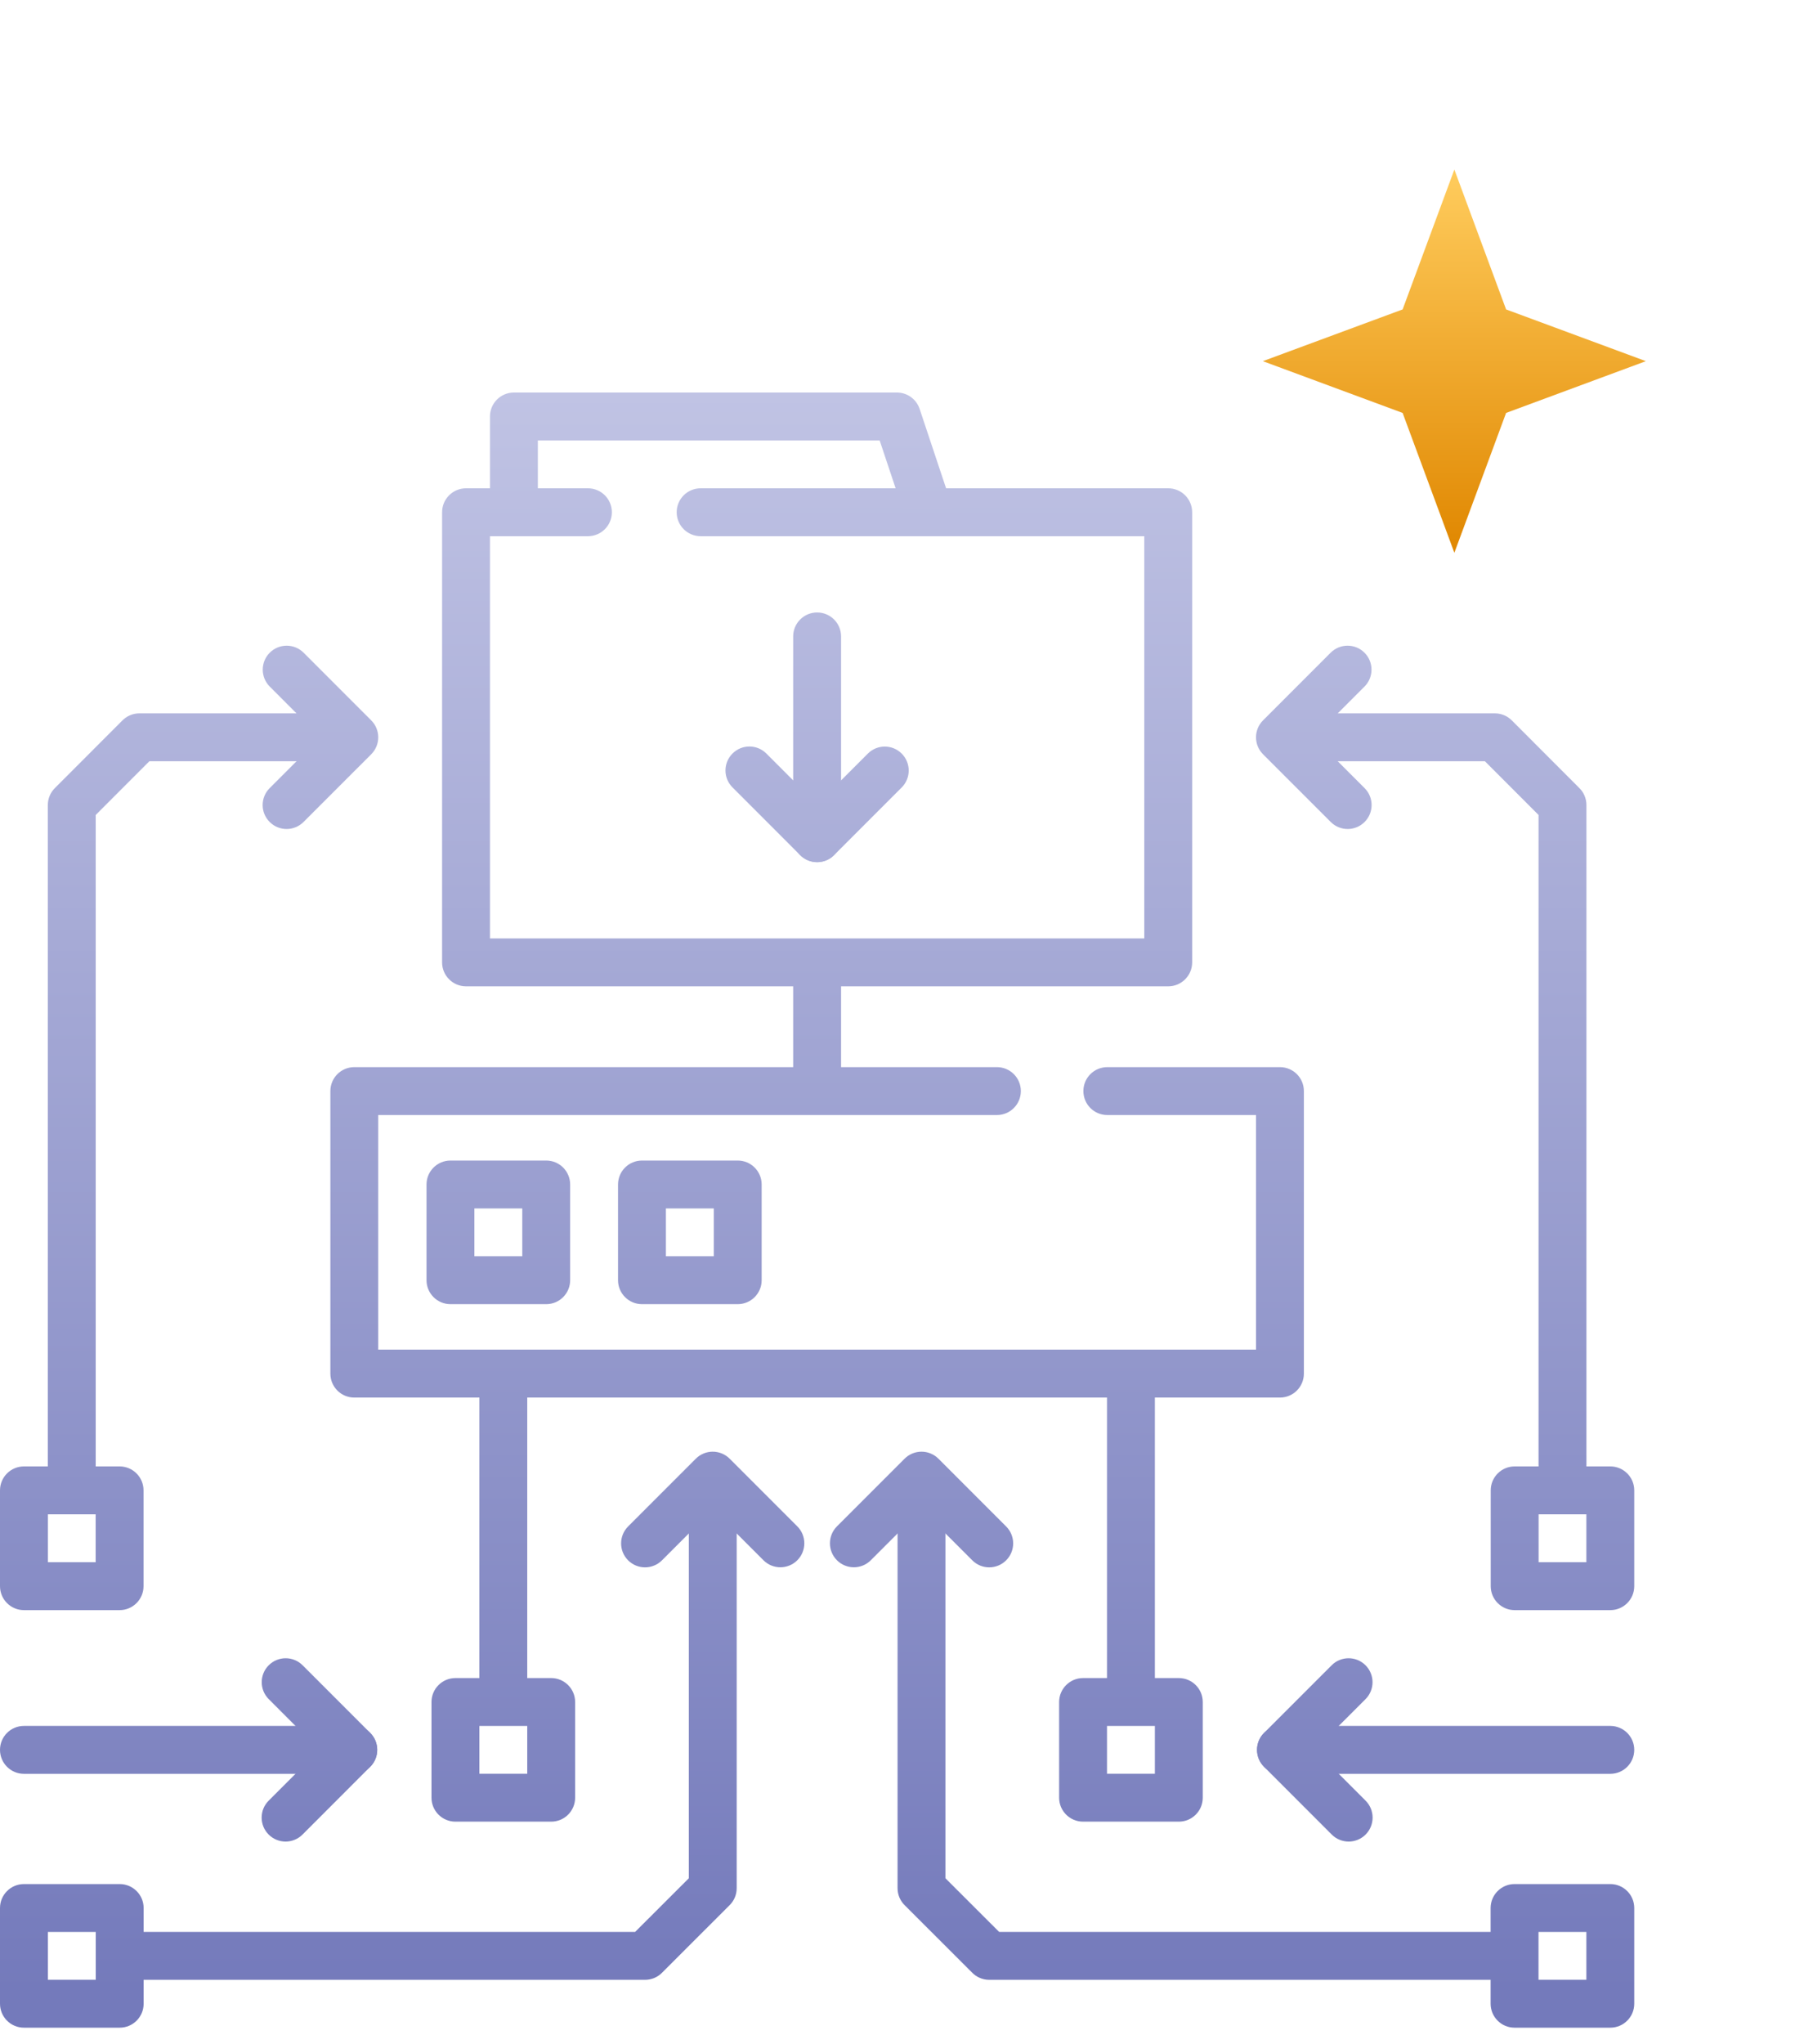 <svg width="71" height="80" viewBox="0 0 71 80" fill="none" xmlns="http://www.w3.org/2000/svg">
<path fill-rule="evenodd" clip-rule="evenodd" d="M0 62.083C0 62.601 0.42 63.021 0.938 63.021H4.683C5.201 63.021 5.621 62.601 5.621 62.083V58.333C5.621 57.816 5.201 57.396 4.683 57.396H0.938C0.42 57.396 0 57.816 0 58.333V62.083ZM1.875 61.146V59.271H3.746V61.146H1.875Z" fill="url(#paint0_linear_3340_7153)"/>
<path fill-rule="evenodd" clip-rule="evenodd" d="M1.873 31.51V58.333H3.748V31.898L5.848 29.796H13.875V27.921H5.459C5.196 27.921 4.951 28.031 4.777 28.215L2.166 30.829C1.982 31.002 1.873 31.247 1.873 31.51Z" fill="url(#paint1_linear_3340_7153)"/>
<path fill-rule="evenodd" clip-rule="evenodd" d="M12.938 53.764C12.938 54.282 13.357 54.701 13.875 54.701H50.125C50.643 54.701 51.062 54.282 51.062 53.764V42.705C51.062 42.187 50.643 41.768 50.125 41.768H43.364C42.846 41.768 42.427 42.187 42.427 42.705C42.427 43.223 42.846 43.643 43.364 43.643H49.188V52.826H14.812V43.643H39.041C39.559 43.643 39.978 43.223 39.978 42.705C39.978 42.187 39.559 41.768 39.041 41.768H13.875C13.357 41.768 12.938 42.187 12.938 42.705V53.764Z" fill="url(#paint2_linear_3340_7153)"/>
<path fill-rule="evenodd" clip-rule="evenodd" d="M16.703 50.107C16.703 50.625 17.123 51.045 17.641 51.045H21.391C21.909 51.045 22.328 50.625 22.328 50.107V46.362C22.328 45.844 21.909 45.424 21.391 45.424H17.641C17.123 45.424 16.703 45.844 16.703 46.362V50.107ZM18.578 49.17V47.299H20.453V49.17H18.578Z" fill="url(#paint3_linear_3340_7153)"/>
<path fill-rule="evenodd" clip-rule="evenodd" d="M24.203 50.107C24.203 50.625 24.623 51.045 25.141 51.045H28.891C29.409 51.045 29.828 50.625 29.828 50.107V46.362C29.828 45.844 29.409 45.424 28.891 45.424H25.141C24.623 45.424 24.203 45.844 24.203 46.362V50.107ZM26.078 49.17V47.299H27.953V49.17H26.078Z" fill="url(#paint4_linear_3340_7153)"/>
<path fill-rule="evenodd" clip-rule="evenodd" d="M17.313 37.668C17.313 38.185 17.733 38.605 18.25 38.605H45.75C46.267 38.605 46.687 38.185 46.687 37.668V20.05C46.687 19.532 46.267 19.112 45.75 19.112H27.438C26.92 19.112 26.5 19.532 26.5 20.05C26.5 20.567 26.92 20.987 27.438 20.987H44.812V36.73H19.188V20.987H23.024C23.542 20.987 23.962 20.567 23.962 20.05C23.962 19.532 23.542 19.112 23.024 19.112H18.25C17.733 19.112 17.313 19.532 17.313 20.05V37.668Z" fill="url(#paint5_linear_3340_7153)"/>
<path fill-rule="evenodd" clip-rule="evenodd" d="M36.671 20.939C37.163 20.775 37.428 20.244 37.264 19.753L36.014 16.005C35.887 15.622 35.528 15.364 35.125 15.364H20.125C19.607 15.364 19.188 15.783 19.188 16.301V20.05C19.188 20.567 19.607 20.987 20.125 20.987C20.643 20.987 21.063 20.567 21.063 20.05V17.239H34.449L35.486 20.346C35.649 20.837 36.18 21.103 36.671 20.939Z" fill="url(#paint6_linear_3340_7153)"/>
<path fill-rule="evenodd" clip-rule="evenodd" d="M32.938 42.705V37.668H31.062V42.705H32.938Z" fill="url(#paint7_linear_3340_7153)"/>
<path fill-rule="evenodd" clip-rule="evenodd" d="M0 78.426C0 78.944 0.42 79.364 0.938 79.364H4.688C5.205 79.364 5.625 78.944 5.625 78.426V74.68C5.625 74.163 5.205 73.743 4.688 73.743H0.938C0.42 73.743 0 74.163 0 74.68V78.426ZM1.875 77.489V75.618H3.75V77.489H1.875Z" fill="url(#paint8_linear_3340_7153)"/>
<path fill-rule="evenodd" clip-rule="evenodd" d="M16.898 70.363C16.898 70.881 17.318 71.3 17.835 71.3H21.585C22.103 71.3 22.523 70.881 22.523 70.363V66.617C22.523 66.1 22.103 65.68 21.585 65.68H17.835C17.318 65.68 16.898 66.1 16.898 66.617V70.363ZM18.773 69.425V67.555H20.648V69.425H18.773Z" fill="url(#paint9_linear_3340_7153)"/>
<path fill-rule="evenodd" clip-rule="evenodd" d="M24.872 75.616H4.688V77.491H25.261C25.52 77.491 25.765 77.384 25.94 77.2L28.555 74.587C28.74 74.413 28.85 74.168 28.85 73.905V57.757H26.975V73.516L24.872 75.616Z" fill="url(#paint10_linear_3340_7153)"/>
<path fill-rule="evenodd" clip-rule="evenodd" d="M18.773 53.764V66.617H20.648V53.764H18.773Z" fill="url(#paint11_linear_3340_7153)"/>
<path fill-rule="evenodd" clip-rule="evenodd" d="M10.521 71.805C10.887 72.171 11.481 72.171 11.847 71.805L14.498 69.153C14.864 68.787 14.864 68.193 14.498 67.827L11.85 65.179C11.484 64.813 10.89 64.813 10.524 65.179C10.158 65.545 10.158 66.138 10.524 66.504L12.509 68.49L10.521 70.479C10.155 70.845 10.155 71.439 10.521 71.805Z" fill="url(#paint12_linear_3340_7153)"/>
<path fill-rule="evenodd" clip-rule="evenodd" d="M10.561 32.173C10.927 32.539 11.52 32.539 11.886 32.173L14.538 29.522C14.904 29.155 14.904 28.562 14.538 28.196L11.89 25.547C11.524 25.181 10.93 25.181 10.564 25.547C10.198 25.913 10.198 26.507 10.564 26.873L12.549 28.859L10.561 30.847C10.194 31.213 10.194 31.807 10.561 32.173Z" fill="url(#paint13_linear_3340_7153)"/>
<path fill-rule="evenodd" clip-rule="evenodd" d="M0 68.49C0 69.008 0.42 69.428 0.938 69.428H13.835C14.353 69.428 14.773 69.008 14.773 68.49C14.773 67.972 14.353 67.553 13.835 67.553H0.938C0.42 67.553 0 67.972 0 68.49Z" fill="url(#paint14_linear_3340_7153)"/>
<path fill-rule="evenodd" clip-rule="evenodd" d="M58.375 78.426C58.375 78.944 58.795 79.364 59.312 79.364H63.062C63.58 79.364 64 78.944 64 78.426V74.68C64 74.163 63.58 73.743 63.062 73.743H59.312C58.795 73.743 58.375 74.163 58.375 74.68V78.426ZM60.25 77.489V75.618H62.125V77.489H60.25Z" fill="url(#paint15_linear_3340_7153)"/>
<path fill-rule="evenodd" clip-rule="evenodd" d="M41.477 70.363C41.477 70.881 41.897 71.3 42.415 71.3H46.165C46.682 71.3 47.102 70.881 47.102 70.363V66.617C47.102 66.1 46.682 65.68 46.165 65.68H42.415C41.897 65.68 41.477 66.1 41.477 66.617V70.363ZM43.352 69.425V67.555H45.227V69.425H43.352Z" fill="url(#paint16_linear_3340_7153)"/>
<path fill-rule="evenodd" clip-rule="evenodd" d="M43.352 53.764V66.617H45.227V53.764H43.352Z" fill="url(#paint17_linear_3340_7153)"/>
<path fill-rule="evenodd" clip-rule="evenodd" d="M53.479 71.805C53.845 71.439 53.845 70.845 53.479 70.479L51.49 68.49L53.476 66.505C53.842 66.138 53.842 65.545 53.476 65.179C53.11 64.813 52.516 64.813 52.15 65.179L49.502 67.827C49.136 68.193 49.136 68.787 49.502 69.153L52.153 71.805C52.519 72.171 53.113 72.171 53.479 71.805Z" fill="url(#paint18_linear_3340_7153)"/>
<path fill-rule="evenodd" clip-rule="evenodd" d="M49.227 68.49C49.227 69.008 49.647 69.428 50.165 69.428H63.062C63.58 69.428 64 69.008 64 68.49C64 67.972 63.58 67.553 63.062 67.553H50.165C49.647 67.553 49.227 67.972 49.227 68.49Z" fill="url(#paint19_linear_3340_7153)"/>
<path fill-rule="evenodd" clip-rule="evenodd" d="M24.598 61.072C24.964 61.438 25.557 61.438 25.924 61.072L27.912 59.083L29.898 61.069C30.264 61.435 30.858 61.435 31.224 61.069C31.59 60.702 31.59 60.109 31.224 59.743L28.575 57.094C28.209 56.728 27.615 56.728 27.249 57.094L24.598 59.746C24.232 60.112 24.232 60.706 24.598 61.072Z" fill="url(#paint20_linear_3340_7153)"/>
<path fill-rule="evenodd" clip-rule="evenodd" d="M38.058 77.197C38.232 77.381 38.476 77.491 38.739 77.491H59.312V75.616H39.128L37.025 73.516V57.757H35.15V73.905C35.15 74.168 35.26 74.413 35.445 74.587L38.058 77.197Z" fill="url(#paint21_linear_3340_7153)"/>
<path fill-rule="evenodd" clip-rule="evenodd" d="M39.402 61.072C39.769 60.706 39.769 60.112 39.402 59.746L36.751 57.094C36.385 56.728 35.791 56.728 35.425 57.094L32.776 59.743C32.41 60.109 32.41 60.702 32.776 61.069C33.142 61.435 33.736 61.435 34.102 61.069L36.088 59.083L38.077 61.072C38.443 61.438 39.036 61.438 39.402 61.072Z" fill="url(#paint22_linear_3340_7153)"/>
<path fill-rule="evenodd" clip-rule="evenodd" d="M58.379 62.083C58.379 62.601 58.799 63.021 59.317 63.021H63.062C63.58 63.021 64 62.601 64 62.083V58.333C64 57.816 63.58 57.396 63.062 57.396H59.317C58.799 57.396 58.379 57.816 58.379 58.333V62.083ZM60.254 61.146V59.271H62.125V61.146H60.254Z" fill="url(#paint23_linear_3340_7153)"/>
<path fill-rule="evenodd" clip-rule="evenodd" d="M60.252 31.898V58.333H62.127V31.51C62.127 31.247 62.018 31.002 61.834 30.829L59.223 28.215C59.049 28.031 58.804 27.921 58.541 27.921H50.125V29.796H58.152L60.252 31.898Z" fill="url(#paint24_linear_3340_7153)"/>
<path fill-rule="evenodd" clip-rule="evenodd" d="M53.439 32.173C53.806 31.807 53.806 31.213 53.439 30.847L51.451 28.859L53.436 26.873C53.802 26.507 53.802 25.913 53.436 25.547C53.07 25.181 52.477 25.181 52.11 25.547L49.462 28.196C49.096 28.562 49.096 29.155 49.462 29.522L52.114 32.173C52.48 32.539 53.073 32.539 53.439 32.173Z" fill="url(#paint25_linear_3340_7153)"/>
<path fill-rule="evenodd" clip-rule="evenodd" d="M31.337 33.471C31.703 33.837 32.297 33.837 32.663 33.471L35.312 30.822C35.678 30.456 35.678 29.862 35.312 29.496C34.945 29.13 34.352 29.13 33.986 29.496L32 31.482L30.011 29.493C29.645 29.127 29.052 29.127 28.686 29.493C28.319 29.859 28.319 30.453 28.686 30.819L31.337 33.471Z" fill="url(#paint26_linear_3340_7153)"/>
<path fill-rule="evenodd" clip-rule="evenodd" d="M32 33.745C32.518 33.745 32.938 33.325 32.938 32.808V24.91C32.938 24.392 32.518 23.972 32 23.972C31.482 23.972 31.062 24.392 31.062 24.91V32.808C31.062 33.325 31.482 33.745 32 33.745Z" fill="url(#paint27_linear_3340_7153)"/>
<g filter="url(#filter0_d_3340_7153)">
<path d="M56.955 6.636L58.981 12.111L64.455 14.136L58.981 16.162L56.955 21.636L54.929 16.162L49.455 14.136L54.929 12.111L56.955 6.636Z" fill="url(#paint28_linear_3340_7153)"/>
</g>
<defs>
<filter id="filter0_d_3340_7153" x="43.455" y="0.636" width="27" height="27" filterUnits="userSpaceOnUse" color-interpolation-filters="sRGB">
<feFlood flood-opacity="0" result="BackgroundImageFix"/>
<feColorMatrix in="SourceAlpha" type="matrix" values="0 0 0 0 0 0 0 0 0 0 0 0 0 0 0 0 0 0 127 0" result="hardAlpha"/>
<feOffset/>
<feGaussianBlur stdDeviation="3"/>
<feComposite in2="hardAlpha" operator="out"/>
<feColorMatrix type="matrix" values="0 0 0 0 1 0 0 0 0 0.753 0 0 0 0 0.22 0 0 0 0.5 0"/>
<feBlend mode="normal" in2="BackgroundImageFix" result="effect1_dropShadow_3340_7153"/>
<feBlend mode="normal" in="SourceGraphic" in2="effect1_dropShadow_3340_7153" result="shape"/>
</filter>
<linearGradient id="paint0_linear_3340_7153" x1="32.053" y1="15.364" x2="32.053" y2="77.972" gradientUnits="userSpaceOnUse">
<stop stop-color="#C0C3E4"/>
<stop offset="1" stop-color="#747ABB"/>
</linearGradient>
<linearGradient id="paint1_linear_3340_7153" x1="32.053" y1="15.364" x2="32.053" y2="77.972" gradientUnits="userSpaceOnUse">
<stop stop-color="#C0C3E4"/>
<stop offset="1" stop-color="#747ABB"/>
</linearGradient>
<linearGradient id="paint2_linear_3340_7153" x1="32.053" y1="15.364" x2="32.053" y2="77.972" gradientUnits="userSpaceOnUse">
<stop stop-color="#C0C3E4"/>
<stop offset="1" stop-color="#747ABB"/>
</linearGradient>
<linearGradient id="paint3_linear_3340_7153" x1="32.053" y1="15.364" x2="32.053" y2="77.972" gradientUnits="userSpaceOnUse">
<stop stop-color="#C0C3E4"/>
<stop offset="1" stop-color="#747ABB"/>
</linearGradient>
<linearGradient id="paint4_linear_3340_7153" x1="32.053" y1="15.364" x2="32.053" y2="77.972" gradientUnits="userSpaceOnUse">
<stop stop-color="#C0C3E4"/>
<stop offset="1" stop-color="#747ABB"/>
</linearGradient>
<linearGradient id="paint5_linear_3340_7153" x1="32.053" y1="15.364" x2="32.053" y2="77.972" gradientUnits="userSpaceOnUse">
<stop stop-color="#C0C3E4"/>
<stop offset="1" stop-color="#747ABB"/>
</linearGradient>
<linearGradient id="paint6_linear_3340_7153" x1="32.053" y1="15.364" x2="32.053" y2="77.972" gradientUnits="userSpaceOnUse">
<stop stop-color="#C0C3E4"/>
<stop offset="1" stop-color="#747ABB"/>
</linearGradient>
<linearGradient id="paint7_linear_3340_7153" x1="32.053" y1="15.364" x2="32.053" y2="77.972" gradientUnits="userSpaceOnUse">
<stop stop-color="#C0C3E4"/>
<stop offset="1" stop-color="#747ABB"/>
</linearGradient>
<linearGradient id="paint8_linear_3340_7153" x1="32.053" y1="15.364" x2="32.053" y2="77.972" gradientUnits="userSpaceOnUse">
<stop stop-color="#C0C3E4"/>
<stop offset="1" stop-color="#747ABB"/>
</linearGradient>
<linearGradient id="paint9_linear_3340_7153" x1="32.053" y1="15.364" x2="32.053" y2="77.972" gradientUnits="userSpaceOnUse">
<stop stop-color="#C0C3E4"/>
<stop offset="1" stop-color="#747ABB"/>
</linearGradient>
<linearGradient id="paint10_linear_3340_7153" x1="32.053" y1="15.364" x2="32.053" y2="77.972" gradientUnits="userSpaceOnUse">
<stop stop-color="#C0C3E4"/>
<stop offset="1" stop-color="#747ABB"/>
</linearGradient>
<linearGradient id="paint11_linear_3340_7153" x1="32.053" y1="15.364" x2="32.053" y2="77.972" gradientUnits="userSpaceOnUse">
<stop stop-color="#C0C3E4"/>
<stop offset="1" stop-color="#747ABB"/>
</linearGradient>
<linearGradient id="paint12_linear_3340_7153" x1="32.053" y1="15.364" x2="32.053" y2="77.972" gradientUnits="userSpaceOnUse">
<stop stop-color="#C0C3E4"/>
<stop offset="1" stop-color="#747ABB"/>
</linearGradient>
<linearGradient id="paint13_linear_3340_7153" x1="32.053" y1="15.364" x2="32.053" y2="77.972" gradientUnits="userSpaceOnUse">
<stop stop-color="#C0C3E4"/>
<stop offset="1" stop-color="#747ABB"/>
</linearGradient>
<linearGradient id="paint14_linear_3340_7153" x1="32.053" y1="15.364" x2="32.053" y2="77.972" gradientUnits="userSpaceOnUse">
<stop stop-color="#C0C3E4"/>
<stop offset="1" stop-color="#747ABB"/>
</linearGradient>
<linearGradient id="paint15_linear_3340_7153" x1="32.053" y1="15.364" x2="32.053" y2="77.972" gradientUnits="userSpaceOnUse">
<stop stop-color="#C0C3E4"/>
<stop offset="1" stop-color="#747ABB"/>
</linearGradient>
<linearGradient id="paint16_linear_3340_7153" x1="32.053" y1="15.364" x2="32.053" y2="77.972" gradientUnits="userSpaceOnUse">
<stop stop-color="#C0C3E4"/>
<stop offset="1" stop-color="#747ABB"/>
</linearGradient>
<linearGradient id="paint17_linear_3340_7153" x1="32.053" y1="15.364" x2="32.053" y2="77.972" gradientUnits="userSpaceOnUse">
<stop stop-color="#C0C3E4"/>
<stop offset="1" stop-color="#747ABB"/>
</linearGradient>
<linearGradient id="paint18_linear_3340_7153" x1="32.053" y1="15.364" x2="32.053" y2="77.972" gradientUnits="userSpaceOnUse">
<stop stop-color="#C0C3E4"/>
<stop offset="1" stop-color="#747ABB"/>
</linearGradient>
<linearGradient id="paint19_linear_3340_7153" x1="32.053" y1="15.364" x2="32.053" y2="77.972" gradientUnits="userSpaceOnUse">
<stop stop-color="#C0C3E4"/>
<stop offset="1" stop-color="#747ABB"/>
</linearGradient>
<linearGradient id="paint20_linear_3340_7153" x1="32.053" y1="15.364" x2="32.053" y2="77.972" gradientUnits="userSpaceOnUse">
<stop stop-color="#C0C3E4"/>
<stop offset="1" stop-color="#747ABB"/>
</linearGradient>
<linearGradient id="paint21_linear_3340_7153" x1="32.053" y1="15.364" x2="32.053" y2="77.972" gradientUnits="userSpaceOnUse">
<stop stop-color="#C0C3E4"/>
<stop offset="1" stop-color="#747ABB"/>
</linearGradient>
<linearGradient id="paint22_linear_3340_7153" x1="32.053" y1="15.364" x2="32.053" y2="77.972" gradientUnits="userSpaceOnUse">
<stop stop-color="#C0C3E4"/>
<stop offset="1" stop-color="#747ABB"/>
</linearGradient>
<linearGradient id="paint23_linear_3340_7153" x1="32.053" y1="15.364" x2="32.053" y2="77.972" gradientUnits="userSpaceOnUse">
<stop stop-color="#C0C3E4"/>
<stop offset="1" stop-color="#747ABB"/>
</linearGradient>
<linearGradient id="paint24_linear_3340_7153" x1="32.053" y1="15.364" x2="32.053" y2="77.972" gradientUnits="userSpaceOnUse">
<stop stop-color="#C0C3E4"/>
<stop offset="1" stop-color="#747ABB"/>
</linearGradient>
<linearGradient id="paint25_linear_3340_7153" x1="32.053" y1="15.364" x2="32.053" y2="77.972" gradientUnits="userSpaceOnUse">
<stop stop-color="#C0C3E4"/>
<stop offset="1" stop-color="#747ABB"/>
</linearGradient>
<linearGradient id="paint26_linear_3340_7153" x1="32.053" y1="15.364" x2="32.053" y2="77.972" gradientUnits="userSpaceOnUse">
<stop stop-color="#C0C3E4"/>
<stop offset="1" stop-color="#747ABB"/>
</linearGradient>
<linearGradient id="paint27_linear_3340_7153" x1="32.053" y1="15.364" x2="32.053" y2="77.972" gradientUnits="userSpaceOnUse">
<stop stop-color="#C0C3E4"/>
<stop offset="1" stop-color="#747ABB"/>
</linearGradient>
<linearGradient id="paint28_linear_3340_7153" x1="56.955" y1="6.636" x2="56.955" y2="21.636" gradientUnits="userSpaceOnUse">
<stop stop-color="#FFCC5D"/>
<stop offset="1" stop-color="#E08700"/>
</linearGradient>
</defs>
</svg>
